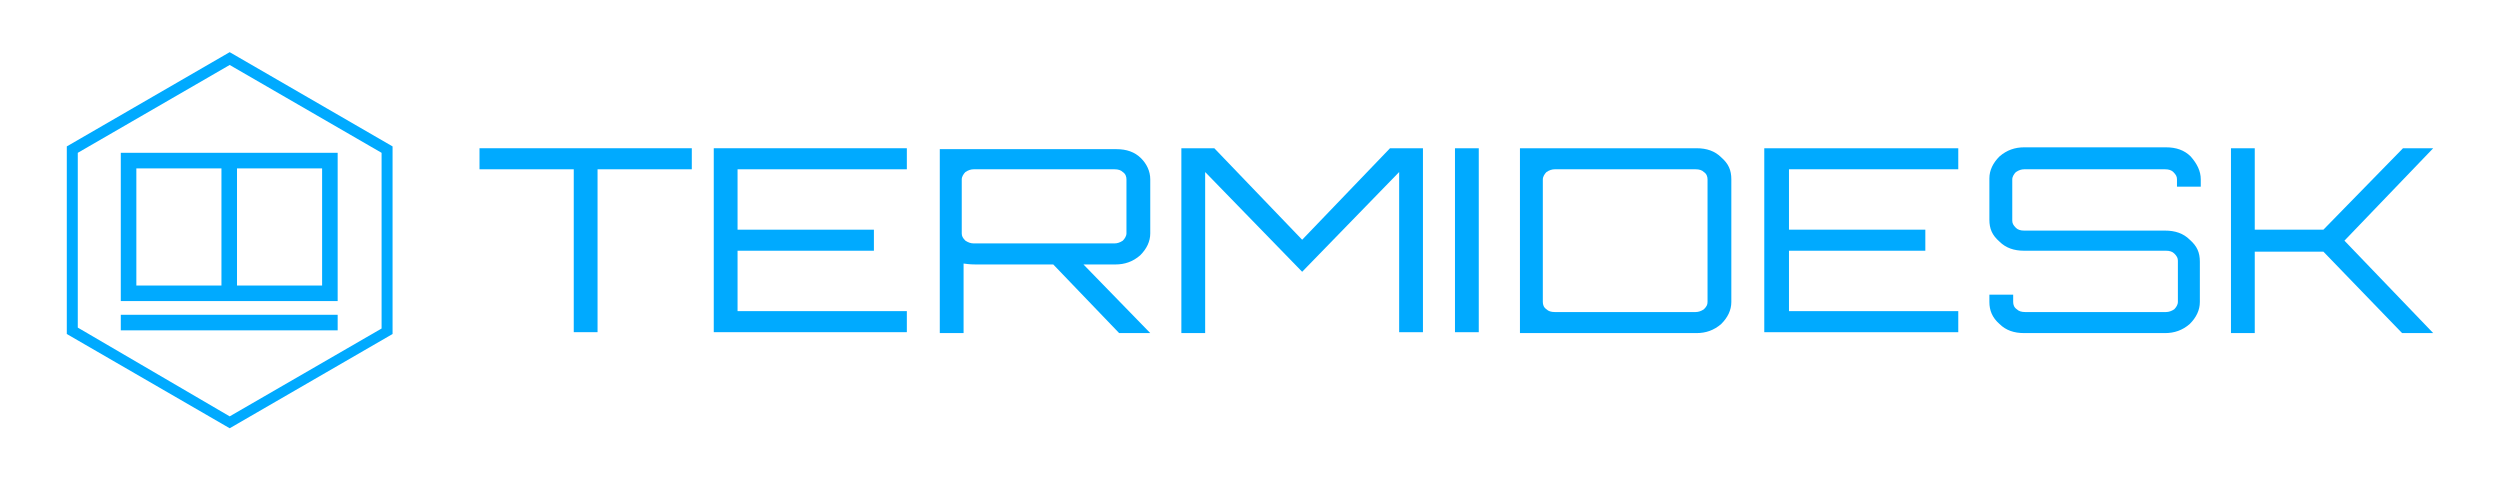 <?xml version="1.0" encoding="utf-8"?>
<!-- Generator: Adobe Illustrator 25.2.1, SVG Export Plug-In . SVG Version: 6.00 Build 0)  -->
<svg version="1.1" id="_x31_" xmlns="http://www.w3.org/2000/svg" xmlns:xlink="http://www.w3.org/1999/xlink" x="0px" y="0px"
	 viewBox="0 0 273.2 52.5" style="enable-background:new 0 0 273.2 52.5;" xml:space="preserve">
<style type="text/css">
	.st0{fill:#00AAFF;}
</style>
<g>
	<path class="st0" d="M25.1,7.1l16.6,9.6v19.2l-16.6,9.6L8.5,35.8V16.7L25.1,7.1 M25.1,5.7L7.3,16v20.5l17.8,10.3l17.8-10.3V16
		L25.1,5.7L25.1,5.7z"/>
	<g>
		<rect x="13.2" y="34.4" class="st0" width="23.7" height="1.7"/>
		<path class="st0" d="M13.2,32.9h23.7V16.7H13.2V32.9z M35.2,31.2h-9.3V18.4h9.3V31.2z M14.9,18.4h9.3v12.8h-9.3V18.4z"/>
	</g>
	<g>
		<path class="st0" d="M52.4,16.2h23.2v2.3H65.3v17.8h-2.6V18.5H52.4V16.2z"/>
		<path class="st0" d="M99.1,16.2v2.3H80.6v6.6h14.9v2.3H80.6V34h18.5v2.3H78V16.2H99.1z"/>
		<path class="st0" d="M125.7,19.6v5.9c0,0.9-0.4,1.7-1.1,2.4c-0.8,0.7-1.7,1-2.7,1h-3.5l7.3,7.5h-3.4l-7.2-7.5h-8.5
			c-0.2,0-0.6,0-1.3-0.1v7.6h-2.6V16.3H122c1.1,0,2,0.3,2.7,1C125.3,17.9,125.7,18.7,125.7,19.6z M106.4,26.6h15.4
			c0.3,0,0.6-0.1,0.9-0.3c0.2-0.2,0.4-0.5,0.4-0.8v-5.9c0-0.3-0.1-0.6-0.4-0.8c-0.2-0.2-0.5-0.3-0.9-0.3h-15.4
			c-0.3,0-0.6,0.1-0.9,0.3c-0.2,0.2-0.4,0.5-0.4,0.8v5.9c0,0.3,0.1,0.5,0.4,0.8C105.8,26.5,106.1,26.6,106.4,26.6z"/>
		<path class="st0" d="M142.3,26.2l9.6-10h3.6v20.1h-2.6V18.8l-10.6,10.9l-10.6-10.9v17.6h-2.6V16.2h3.6L142.3,26.2z"/>
		<path class="st0" d="M159,36.4V16.2h2.6v20.1H159V36.4z"/>
		<path class="st0" d="M166.1,16.2h19.3c1.1,0,2,0.3,2.7,1c0.8,0.7,1.1,1.4,1.1,2.4V33c0,0.9-0.4,1.7-1.1,2.4c-0.8,0.7-1.7,1-2.7,1
			h-19.3V16.2z M186.6,33V19.6c0-0.3-0.1-0.6-0.4-0.8c-0.2-0.2-0.5-0.3-0.9-0.3h-15.4c-0.3,0-0.6,0.1-0.9,0.3
			c-0.2,0.2-0.4,0.5-0.4,0.8V33c0,0.3,0.1,0.6,0.4,0.8c0.2,0.2,0.5,0.3,0.9,0.3h15.4c0.3,0,0.6-0.1,0.9-0.3
			C186.5,33.5,186.6,33.3,186.6,33z"/>
		<path class="st0" d="M214,16.2v2.3h-18.5v6.6h14.9v2.3h-14.9V34H214v2.3h-21.2V16.2H214z"/>
		<path class="st0" d="M240.5,19.6v0.8h-2.6v-0.8c0-0.3-0.1-0.5-0.4-0.8c-0.2-0.2-0.5-0.3-0.9-0.3h-15.4c-0.3,0-0.6,0.1-0.9,0.3
			c-0.2,0.2-0.4,0.5-0.4,0.8v4.5c0,0.3,0.1,0.5,0.4,0.8c0.2,0.2,0.5,0.3,0.9,0.3h15.4c1.1,0,2,0.3,2.7,1c0.8,0.7,1.1,1.4,1.1,2.4V33
			c0,0.9-0.4,1.7-1.1,2.4c-0.8,0.7-1.7,1-2.7,1h-15.4c-1.1,0-2-0.3-2.7-1c-0.8-0.7-1.1-1.5-1.1-2.4v-0.8h2.6V33
			c0,0.3,0.1,0.6,0.4,0.8c0.2,0.2,0.5,0.3,0.9,0.3h15.4c0.3,0,0.6-0.1,0.9-0.3c0.2-0.2,0.4-0.5,0.4-0.8v-4.5c0-0.3-0.1-0.5-0.4-0.8
			c-0.2-0.2-0.5-0.3-0.9-0.3h-15.5c-1.1,0-2-0.3-2.7-1c-0.8-0.7-1.1-1.4-1.1-2.4v-4.5c0-0.9,0.4-1.7,1.1-2.4c0.8-0.7,1.7-1,2.7-1
			h15.5c1.1,0,2,0.3,2.7,1C240.1,17.9,240.5,18.7,240.5,19.6z"/>
		<path class="st0" d="M262.6,16.2h3.3l-9.7,10.1l9.7,10.1h-3.4l-8.6-8.9h-7.5v8.9h-2.6V16.2h2.6v8.9h7.5L262.6,16.2z"/>
	</g>
</g>
</svg>
